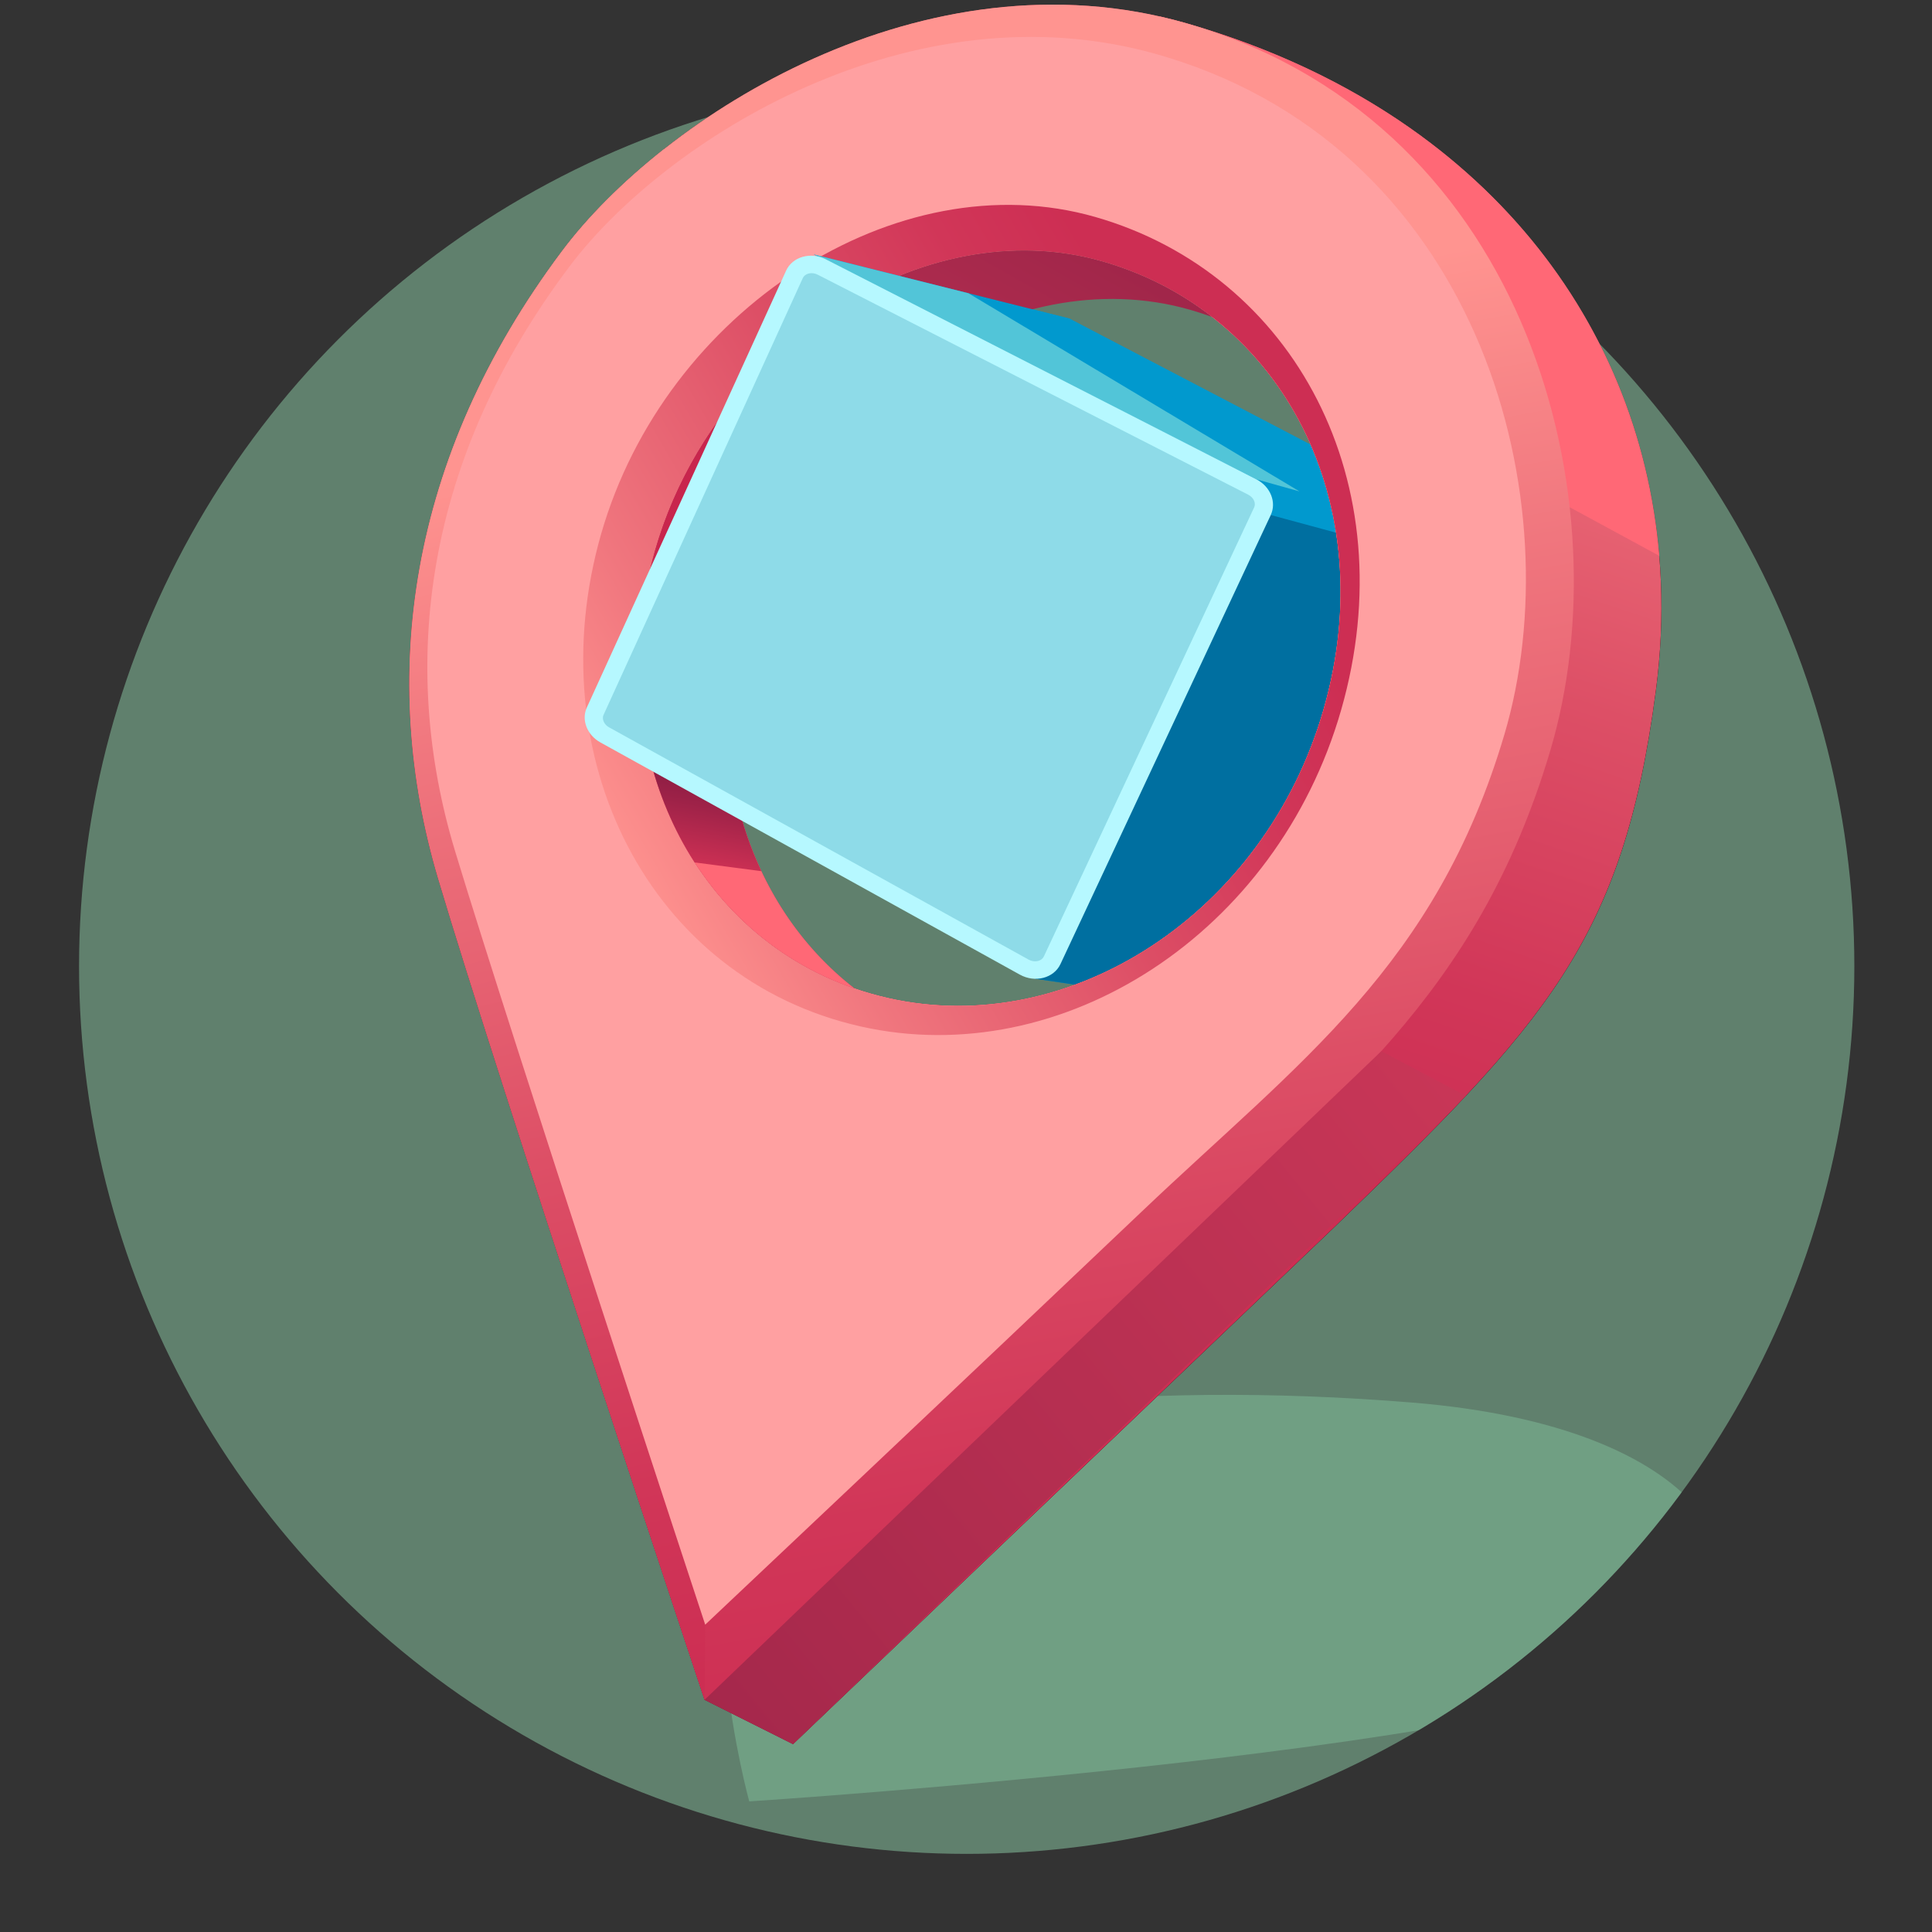<?xml version="1.0" encoding="UTF-8"?><svg id="Page_icons_208x208" xmlns="http://www.w3.org/2000/svg" xmlns:xlink="http://www.w3.org/1999/xlink" viewBox="0 0 208 208"><rect x="0" y="0" width="208" height="208" fill="#333333" stroke="none"/><defs><clipPath id="clippath"><circle cx="104.075" cy="104.025" r="95.564" style="fill:none;"/></clipPath><linearGradient id="linear-gradient" x1="350.746" y1="389.769" x2="368.841" y2="301.38" gradientTransform="translate(-201.418 -321.37) rotate(7.089)" gradientUnits="userSpaceOnUse"><stop offset="0" stop-color="#cd2e53"/><stop offset=".227" stop-color="#d13658"/><stop offset=".598" stop-color="#dd4f66"/><stop offset="1" stop-color="#ee717b"/></linearGradient><linearGradient id="linear-gradient-2" x1="388.634" y1="458.78" x2="344.186" y2="317.658" gradientTransform="translate(-201.418 -321.37) rotate(7.089)" gradientUnits="userSpaceOnUse"><stop offset="0" stop-color="#cd2e53"/><stop offset=".166" stop-color="#d13658"/><stop offset=".437" stop-color="#dd4f66"/><stop offset=".777" stop-color="#f0767e"/><stop offset=".996" stop-color="#ff9490"/></linearGradient><linearGradient id="linear-gradient-3" x1="348.567" y1="460.233" x2="302.993" y2="334.821" xlink:href="#linear-gradient-2"/><linearGradient id="linear-gradient-4" x1="698.388" y1="792.912" x2="786.88" y2="665.847" gradientTransform="translate(-392.674 -757.767) rotate(16.027)" gradientUnits="userSpaceOnUse"><stop offset="0" stop-color="#9e2549"/><stop offset=".945" stop-color="#cf3959"/><stop offset="1" stop-color="#d33b5b"/></linearGradient><linearGradient id="linear-gradient-5" x1="376.363" y1="328.658" x2="314.128" y2="376.215" xlink:href="#linear-gradient-2"/><linearGradient id="linear-gradient-6" x1="703.126" y1="609.11" x2="689.255" y2="667.483" xlink:href="#linear-gradient-4"/><linearGradient id="linear-gradient-7" x1="685.157" y1="653.841" x2="688.047" y2="682.738" gradientTransform="translate(-392.674 -757.767) rotate(16.027)" gradientUnits="userSpaceOnUse"><stop offset="0" stop-color="#c8254d"/><stop offset=".218" stop-color="#cc2a50"/><stop offset=".498" stop-color="#d93a5a"/><stop offset=".81" stop-color="#ef546a"/><stop offset=".996" stop-color="#ff6876"/></linearGradient><linearGradient id="linear-gradient-8" x1="682.986" y1="675.095" x2="684.369" y2="689.379" gradientTransform="translate(-392.674 -757.767) rotate(16.027)" gradientUnits="userSpaceOnUse"><stop offset="0" stop-color="#79183f"/><stop offset=".186" stop-color="#831a41"/><stop offset=".504" stop-color="#9e2248"/><stop offset=".913" stop-color="#c92f53"/><stop offset="1" stop-color="#d43356"/></linearGradient></defs><circle cx="104.075" cy="104.025" r="95.564" style="fill:#8ecea8; opacity:.5;"/><g style="clip-path:url(#clippath);"><path d="M82.257,160.394c-8.704,7.707-1.593,33.545-1.593,33.545,0,0,90.898-5.851,101.581-16.215,8.951-8.683,1.707-24.107-30.173-26.721-29.901-2.452-59.724.457-69.815,9.391Z" style="fill:#80bf9a; opacity:.5;"/></g><g style="isolation:isolate;"><polygon points="87.591 27.389 115.167 34.304 165.021 60.361 141.119 109.811 111.475 105.374 132.608 54.169 87.591 27.389" style="fill:#0199ce;"/></g><polygon points="136.811 55.447 163.857 62.77 141.119 109.811 111.475 105.374 136.811 55.447" style="fill:#006fa0;"/><path d="M178.273,74.34c4.178-31.792-13.797-61.277-50.568-71.839-28.172-8.093-56.339,10.032-67.207,24.55-16.703,22.314-19.709,46.053-13.326,67.535,6.383,21.482,28.683,88.415,28.683,88.415l9.526,4.772,58.252-55.64c22.785-22.014,31.091-30.783,34.641-57.793ZM95.68,107.463c-20.564-4.622-31.438-26.339-25.157-48.203,6.281-21.864,28.829-36.669,48.158-31.116,19.328,5.552,30.2,26.003,23.812,48.241-6.281,21.864-27.192,35.489-46.813,31.079Z"/><path d="M178.273,74.34c4.178-31.792-13.797-61.277-50.568-71.839-28.172-8.093-56.339,10.032-67.207,24.55-16.703,22.314-19.709,46.053-13.326,67.535,6.383,21.482,28.683,88.415,28.683,88.415l9.526,4.772,58.252-55.64c22.785-22.014,31.091-30.783,34.641-57.793ZM95.68,107.463c-20.564-4.622-31.438-26.339-25.157-48.203,6.281-21.864,28.829-36.669,48.158-31.116,19.328,5.552,30.2,26.003,23.812,48.241-6.281,21.864-27.192,35.489-46.813,31.079Z" style="fill:url(#linear-gradient);"/><path d="M127.705,2.501c-.943-.271-1.885-.51-2.827-.723l.997,17.501,43.12,35.328,9.64,5.232c-2.185-25.945-19.837-48.406-50.929-57.337Z" style="fill:#ff6876;"/><path d="M128.711,2.8c-.335-.1-.668-.202-1.006-.299-28.172-8.093-56.339,10.032-67.207,24.55-16.703,22.314-19.709,46.053-13.326,67.535,6.383,21.482,28.683,88.415,28.683,88.415,0,0,31.562-29.746,49.532-47.149,17.971-17.403,33.626-28.387,41.541-55.122,7.843-26.49-2.09-66.868-38.217-77.93ZM95.68,107.463c-20.564-4.622-31.438-26.339-25.157-48.203,6.281-21.864,28.829-36.669,48.158-31.116,19.328,5.552,30.2,26.003,23.812,48.241-6.281,21.864-27.192,35.489-46.813,31.079Z" style="fill:url(#linear-gradient-2);"/><path d="M74.642,147.369l-16.777-86.602,14.612-42.978-1.013-1.712c-4.537,3.578-8.281,7.386-10.966,10.973-16.703,22.314-19.709,46.053-13.326,67.535,6.383,21.482,28.683,88.415,28.683,88.415l.068-8.089-1.281-27.544Z" style="fill:url(#linear-gradient-3);"/><path d="M125.665,6.17c-.316-.095-.631-.191-.95-.283-26.609-7.644-53.134,9.199-63.345,22.726-15.694,20.791-18.459,42.953-12.371,63.037,6.088,20.083,26.924,83.262,26.924,83.262,0,0,28.437-26.819,47.008-44.483,16.966-16.136,31.645-26.412,39.034-51.358,7.321-24.718-2.175-62.461-36.299-72.901ZM95.68,107.463c-20.564-4.622-31.438-26.339-25.157-48.203,6.281-21.864,28.829-36.669,48.158-31.116,19.328,5.552,30.2,26.003,23.812,48.241-6.281,21.864-27.192,35.489-46.813,31.079Z" style="fill:#ffa0a1;"/><polygon points="148.715 113.168 157.816 117.979 85.38 187.773 75.855 183.001 148.715 113.168" style="fill:url(#linear-gradient-4);"/><path d="M117.935,23.364c-21.396-6.146-46.31,10.079-53.211,34.1s5.178,47.919,27.939,53.045c21.717,4.891,44.822-10.041,51.722-34.062,7.018-24.431-5.055-46.937-26.451-53.083ZM95.68,107.463c-20.564-4.622-31.438-26.339-25.157-48.203,6.281-21.864,28.829-36.669,48.158-31.116,19.328,5.552,30.2,26.003,23.812,48.241-6.281,21.864-27.192,35.489-46.813,31.079Z" style="fill:url(#linear-gradient-5);"/><path d="M80.037,64.436c6.274-21.839,28.797-36.627,48.103-31.081.797.229,1.579.486,2.347.765-3.426-2.664-7.395-4.709-11.806-5.976-19.328-5.552-41.877,9.252-48.158,31.116-5.894,20.518,3.321,40.907,21.473,47.159-11.64-9.024-16.704-25.46-11.958-41.983Z" style="fill:url(#linear-gradient-6);"/><path d="M81.905,39.828c-5.178,5.296-9.233,11.95-11.382,19.432-5.894,20.518,3.321,40.907,21.473,47.159-11.64-9.024-16.704-25.46-11.958-41.983,1.403-4.883,3.619-9.412,6.429-13.441l-4.561-11.167Z" style="fill:url(#linear-gradient-7);"/><path d="M81.973,93.791c-2.311-4.905-3.592-10.433-3.694-16.233l-8.413,3.677c1.004,4.199,2.667,8.126,4.919,11.616h0l7.188.94Z" style="fill:url(#linear-gradient-8);"/><g style="isolation:isolate;"><polygon points="87.591 27.389 115.167 34.304 139.904 52.905 135.26 51.605 87.591 27.389" style="fill:#0199ce;"/></g><g style="isolation:isolate;"><polygon points="87.591 27.389 104.258 31.569 139.904 52.905 135.26 51.605 87.591 27.389" style="fill:#52c5d8;"/></g><path d="M84.634,29.138l-21.453,47.028c-.611,1.339.02,2.968,1.457,3.763l45.163,25.003c1.637.906,3.658.38,4.369-1.139l22.64-48.347c.646-1.379-.036-3.068-1.551-3.842l-46.35-23.685c-1.636-.836-3.593-.279-4.275,1.218Z" style="fill:#b6f8ff;"/><path d="M110.971,103.416c-.079-.028-.157-.063-.233-.105l-45.163-25.004c-.541-.3-.803-.889-.597-1.342l21.453-47.028c.208-.456.829-.651,1.414-.445.064.022.127.05.188.081l46.35,23.685c.579.296.86.899.638,1.372l-22.64,48.347c-.211.45-.83.642-1.41.438h-0Z" style="fill:#8edbe8;"/></svg>